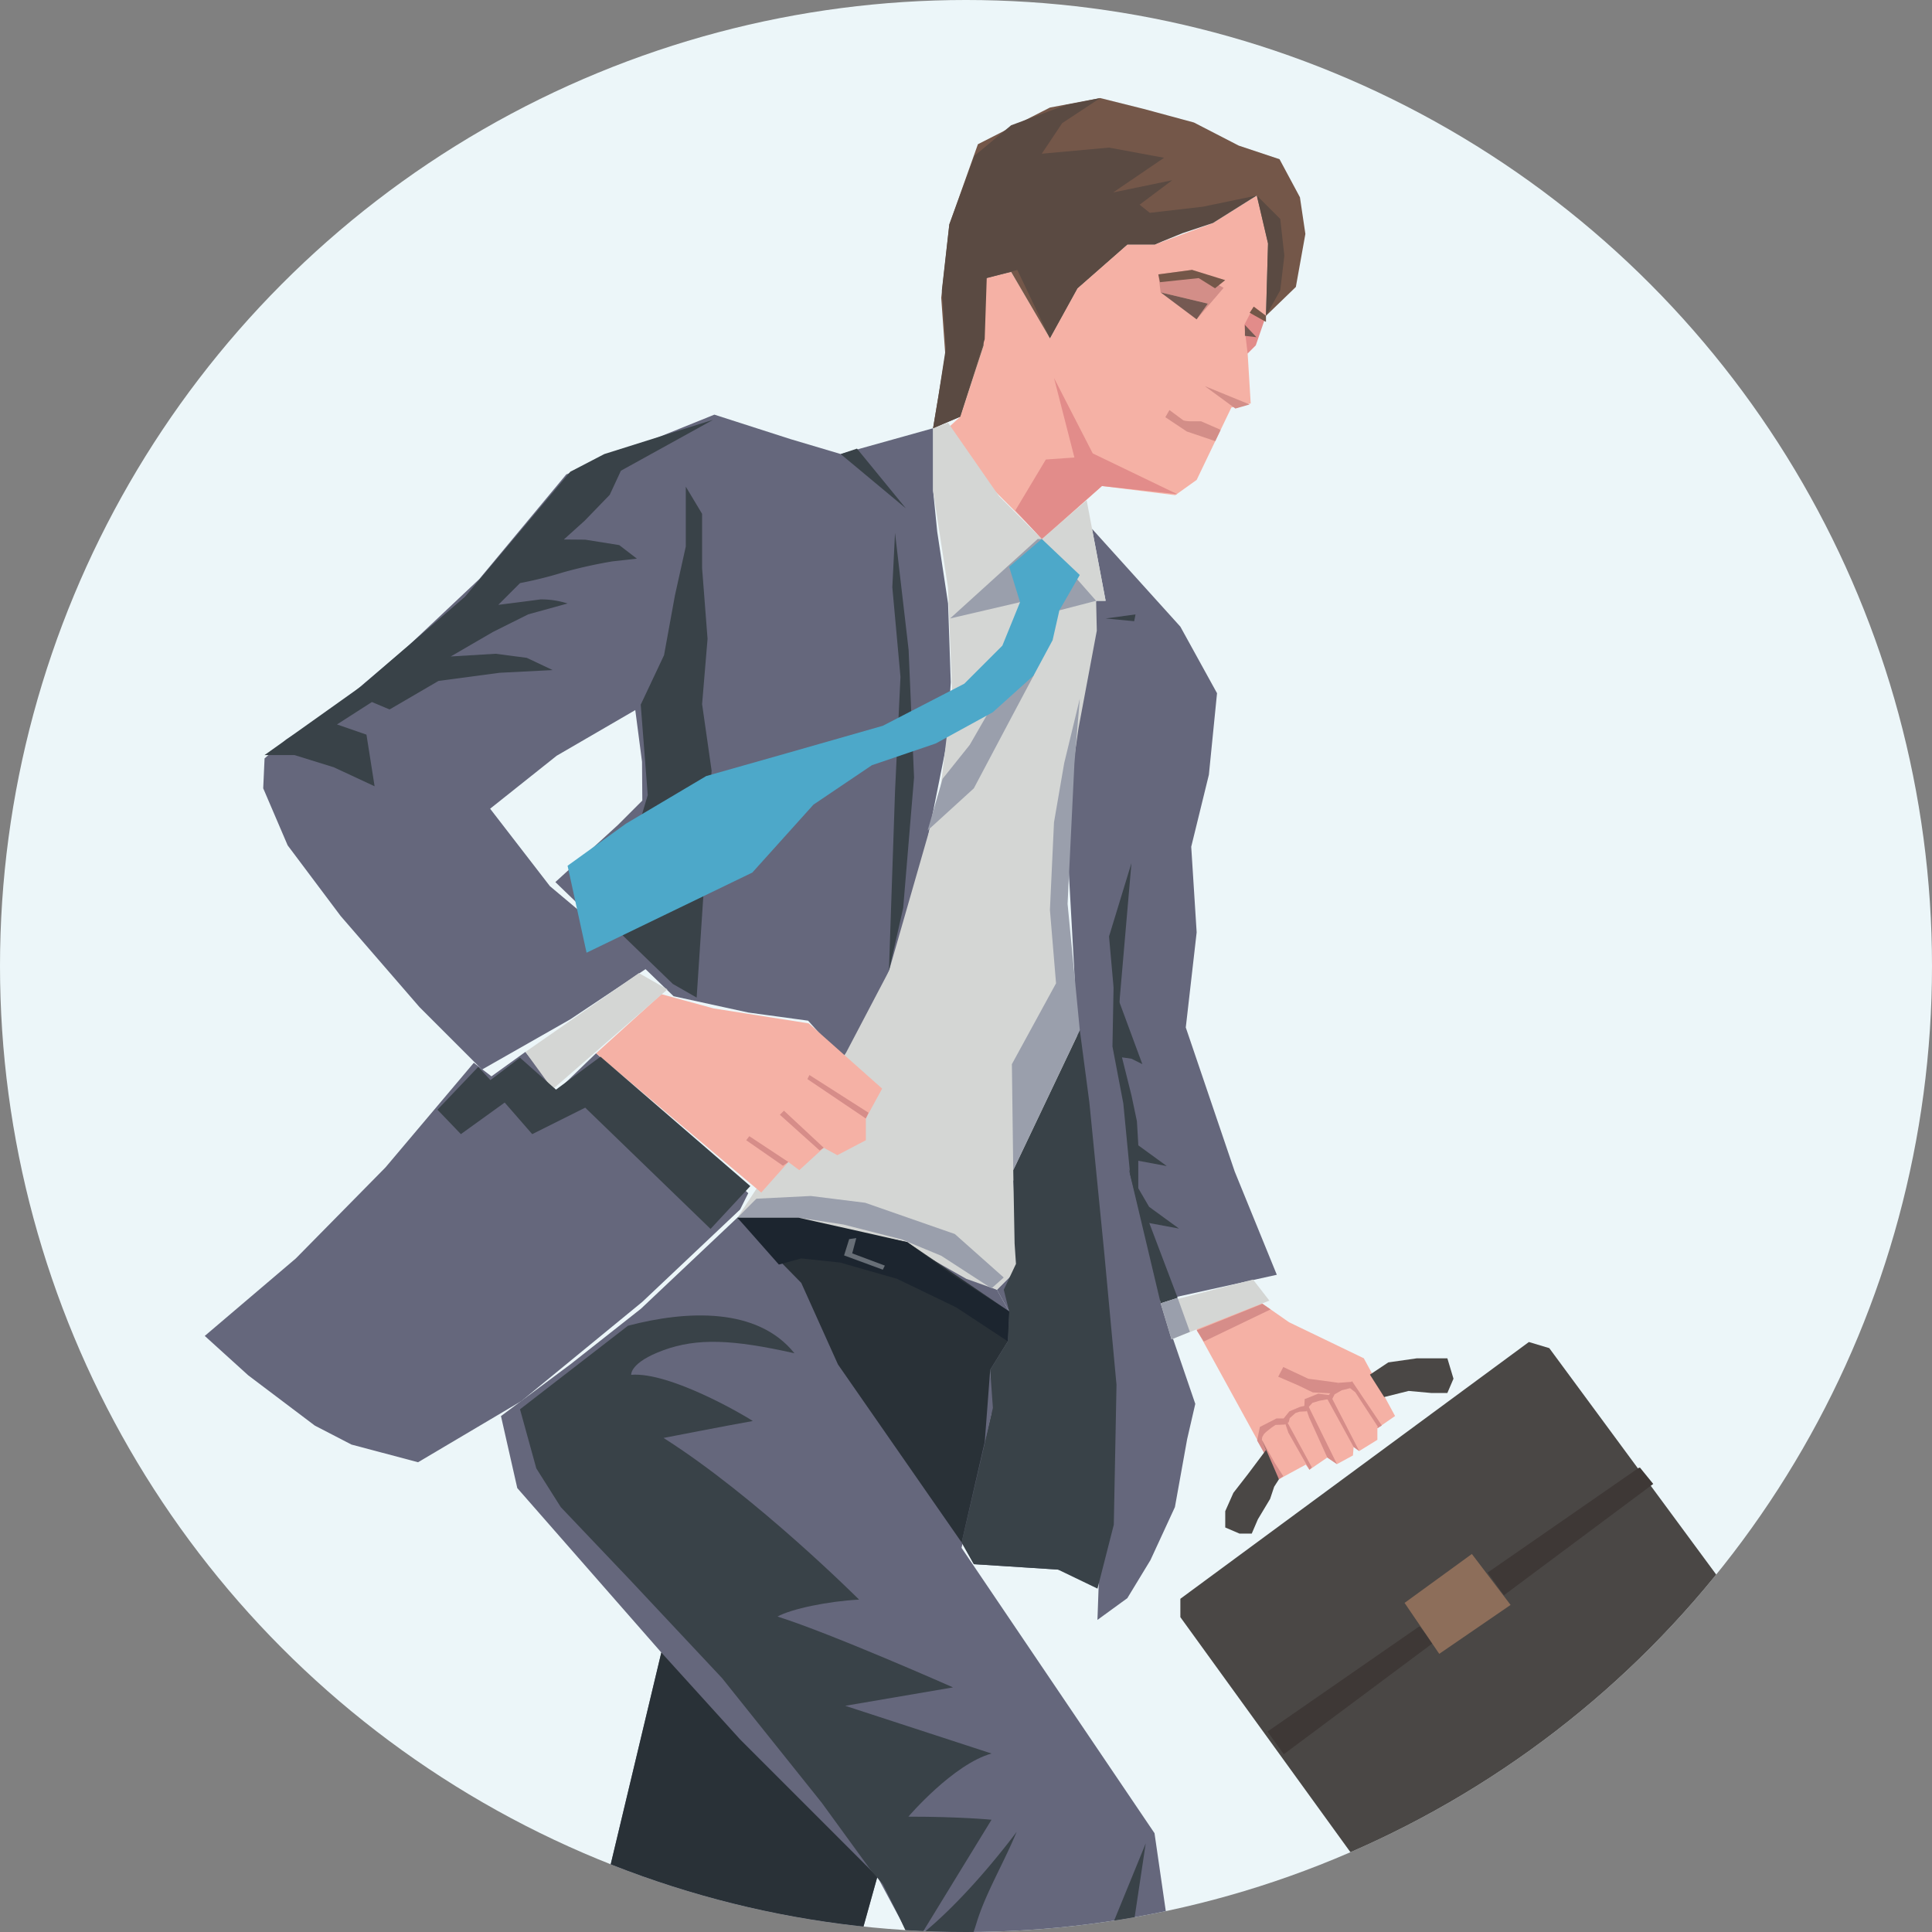 <svg xmlns="http://www.w3.org/2000/svg" xmlns:xlink="http://www.w3.org/1999/xlink" width="234" height="234" viewBox="0 0 234 234"><rect x="0" y="0" width="234" height="234" fill="#808080" stroke="none"/><defs><clipPath id="a"><circle cx="117" cy="117" r="117" transform="translate(1022 3281)" fill="#ecf6f9"/></clipPath></defs><g transform="translate(-1022 -3363.989)"><g transform="translate(0 28)"><circle cx="117" cy="117" r="117" transform="translate(1022 3335.989)" fill="#ecf6f9"/><g transform="translate(0 54.989)" clip-path="url(#a)"><g transform="translate(957.591 3040.918)"><path d="M114.159,286.08l5.431,7.406,6.047,6.047,7.161-6.416,8.887,1.11,2.591-1.85,4.2-8.765,2.344-.494-.369-6.047,2.222-4.568.247-8.764-1.359-5.8-5.306,3.332-7.034,2.593h-3.334l-6.049,5.307-3.332,6.049-4.69-8.024-3.578.865.247,8.024-2.84,8.64" transform="translate(65.072 5.829)" fill="#f5b1a5"/><path d="M133.053,266.583l-1.361,1.906,3.266-3.813-3.811-2.178-4.088.545.275,2.178" transform="translate(77.648 10.273)" fill="#d38e88"/><path d="M117.224,307.157l.818,6.266.034,4.692-2.962,2.962-7.57,6.912,14.318,13.824,9.051,1.975,7.242.987,4.607,5.1,2.962-5.759,3.292-7.9,2.8-9.381,1.647-8.229,1.481-7.406.494-7.406-.33-9.544-1.317-8.723-.494-4.937v-7.57l-11.19,3.126-6.09-1.811-9.215-2.962-17.94,7.242L98.327,291.291l-8.557,8.063-8.723,7.406-6.089,3.95-2.634,2.3-.164,3.62,2.962,6.912,6.418,8.557,9.545,11.028,7.572,7.57,10.7-6.089,9.381-6.254-5.265-4.773L111,331.939l-4.116-3.456-7.24-9.381,8.063-6.418" transform="translate(24.129 18.929)" fill="#65677c"/><path d="M101.161,311.776l-10.7,12.673L79.6,335.475l-11.026,9.381,5.265,4.773,8.065,6.088,4.443,2.3,8.063,2.139,12.507-7.406,14.648-12.013,11.849-11.192.987-1.975-18.431-16.95-4.773,4.607-3.786-4.773-4.114,2.962" transform="translate(20.635 57.03)" fill="#65677c"/><path d="M107.458,344.654l1.975,8.721,17.446,19.915L119.8,402.913,68.784,390.57l-3.292,26.167,31.27,5.593L138.4,434.179l5.431-.656,9.217-33.079,4.771,8.887,3.622,34.228,14.811,47.729L203.4,474.829l-9.381-28.47-7.406-51.185-23.371-34.56,3.786-16.948-.33-4.609,2.141-3.456.164-3.62-1.481-2.633-9.217-4.443-8.721-2.8-8.559-1.481h-4.937L124.41,331.652l-8.559,6.748" transform="translate(17.628 66.941)" fill="#65677c"/><path d="M114.992,401.148l1.481,2.63,10.2.66,4.937,1.481-.164,4.609,3.62-2.634,2.8-4.609,2.962-6.418,1.481-8.227.987-4.278-4.28-12.509,14.154-3.126-5.1-12.507-5.925-17.446,1.317-11.519-.658-10.368,2.139-8.723.987-9.874-4.443-8.063-10.7-11.849,1.647,8.723h-1.153l-2.632,16.457-.824,13.66.824,14.812.33,8.063-7.736,17.28.494,10.7-2.469,2.469,1.481,2.633-.164,3.62-2.141,3.456.166,5.265" transform="translate(65.884 25.753)" fill="#65677c"/><path d="M53.334,378.9l-5.678,15.8-.247,7.159,2.469,1.728,11.6-10.121,12.837-9.627-.741-4.443.494-6.912,4.937-9.134,4.69-.741L82.71,359.9l-5.678-4.69-8.393-3.456-8.146,13.083,2.222.988-1.234,4.69-4.2,3.7" transform="translate(0 97.283)" fill="#050100"/><path d="M73.124,358.237,70.9,376.258l-8.146,1.975-1.481-1.481-.741-5.184.741-4.443L63.99,361.2l2.222-3.209,4.69-.741" transform="translate(12.795 102.645)" fill="#676e76"/><path d="M124.94,272.534v7.57l1.811,11.768.494,12.59L125.764,316.8l-6.171,21.477-5.184,9.874-13.166,20,8.476.494,5.02.987,8.721,2.8,5.514,3.128,3.7,1.315,2.469-2.469-.494-10.7,7.736-17.28-1.317-11.849-.494-11.849L142.55,308.9l2.222-11.849-.083-3.622h1.153l-2.3-12.177-5.431,4.69-5.184-5.184-6.171-8.887" transform="translate(52.48 19.416)" fill="#d4d6d4"/><path d="M92.576,314.077l20,16.869,3.29-3.7,1.317.987,2.962-2.715,1.645.9,3.456-1.811v-2.632l1.975-3.62-8.887-7.9-11.519-1.811-6.335-1.728" transform="translate(44.032 53.578)" fill="#f5b1a5"/><path d="M129.326,328.837l10.121,18.431L142.7,345.5l.452.616,2.16-1.481,1.173.8,1.931-1.049.083-1.029.679.494,2.2-1.359v-1.4l2.141-1.481-3.786-6.993-9.051-4.363-3.539-2.469" transform="translate(79.858 71.977)" fill="#f5b1a5"/><path d="M127.2,327.3l1.315,4.361,11.849-4.69-1.975-2.549" transform="translate(77.787 70.638)" fill="#d4d6d4"/><path d="M88.242,315.171l3.292,4.526,13.907-12.1-3.456-1.975" transform="translate(39.807 52.318)" fill="#d4d6d4"/><path d="M129.31,309.126l-8.063,16.95.164,8.887.166,2.469L120.1,340.56l.658,2.632-.164,3.62-2.141,3.456.33,4.609-3.786,16.293,1.481,2.632,10.2.658,4.773,2.3,1.975-7.735.328-16.95-1.481-15.963-1.809-18.267" transform="translate(65.884 55.73)" fill="#394248"/><path d="M126.879,347.293,119.8,376.916,68.784,364.573,65.492,390.74l17.61,3.29,16.129,3.29,20.076,5.269,16.129,5.265,8.393-.328,9.217-33.079-16.622-16.624" transform="translate(17.628 92.938)" fill="#293137"/><path d="M97.167,302.193l2.824-5.992,1.319-7.242,1.315-5.925v-7.242l1.975,3.292v6.582l.66,8.559-.66,7.9,1.151,8.063-1.811,27.484-2.879-1.647-7.651-7.406,4.605-15.469" transform="translate(44.846 23.235)" fill="#394248"/><path d="M128.409,361.576l21.97,30.364,2.962-1.234,41.225-30.117V358.12L173.09,328.991l-2.469-.741-42.213,31.1" transform="translate(78.964 74.374)" fill="#4a4745"/><path d="M152.052,345.735l-18.3,12.683,1.975,2.745,18.084-13.484-1.606-1.975" transform="translate(84.174 91.388)" fill="#3e3836"/><path d="M165.552,335.985l-18.3,12.683,1.975,2.745,18.084-13.484-1.606-1.975" transform="translate(97.335 81.883)" fill="#3e3836"/><path d="M101.242,320.626l7.736,7.9,4.443,9.874L128.4,359.96l2.8-12.179.658-8.723,2.141-3.456.164-3.62-12.343-8.393-12.1-2.469" transform="translate(52.48 66.941)" fill="#293137"/><path d="M121.144,331.2c-7.459-1.679-11.748-1.866-15.852-.373s-3.916,2.984-3.916,2.984c4.663-.373,13.613,4.848,14.731,5.595-3.168.559-10.814,2.052-10.814,2.052,11.19,7.088,23.685,19.581,23.685,19.581-3.731.19-8.206,1.118-9.884,2.052,6.527,2.052,21.261,8.579,21.261,8.579L127.3,373.9l17.719,5.78c-4.663,1.305-10.072,7.647-10.072,7.647,6.341,0,10.072.373,10.072.373l-9.464,15.455-1.728-3.7-1.975-3.95-1.481-1.728-5.925-8.146-12.066-15.086L101.19,358.61l-8.344-8.774-2.962-4.69-1.975-7.159,13.083-10.121c7.088-1.864,15.673-2.265,20.152,3.33" transform="translate(39.482 72.785)" fill="#394248"/><path d="M112.159,371.292c6.171-4.69,12.26-13,12.26-13-1.621,3.906-3.764,7.445-4.854,11.024-1.031,3.387-1.87,4.054-2.962,8.146-.912,3.428-1.09,10.016-2.38,14.565a186.512,186.512,0,0,0-2.064-20.736" transform="translate(63.123 103.661)" fill="#394248"/><path d="M120.739,326.425l-18.145-15.674L97.2,314.742l-4.359-3.869-3.58,2.715-1.479-1.6-4.937,5.184,2.838,2.96,5.306-3.825,3.334,3.825,6.418-3.207,15.181,14.687" transform="translate(34.547 57.314)" fill="#394248"/><path d="M157.676,263.973l-2.469-4.607-4.937-1.647-5.431-2.8-6.088-1.647-5.267-1.315-6.088,1.151-8.723,4.443-3.456,9.71-.987,8.887.494,6.912L113.9,288l-.66,3.95,3.292-1.4,2.838-8.64-.247-8.022,3.58-.865,4.69,8.024L130.727,275l6.049-5.306h3.332l12.343-5.925,1.359,5.8-.247,8.765,3.62-3.5,1.153-6.418" transform="translate(64.178 0.001)" fill="#745749"/><path d="M118.24,345.9l-.164-12.837,5.348-9.791-.741-8.887.494-10.615,1.234-7.159,1.892-7.819-.658,7.9-.824,16.952,1.481,15.305" transform="translate(68.891 35.907)" fill="#9a9fac"/><path d="M101.242,321.926h7.406l5.431.824,7.078,1.809,4.771,1.975,6.091,3.95,1.481-1.315-5.925-5.267-10.862-3.786-6.584-.821-6.582.328" transform="translate(52.48 65.642)" fill="#9a9fac"/><path d="M124.9,279l-10.615,9.628,8.476-1.975,4.771.987,4.443-1.151L125.393,279" transform="translate(65.194 26.362)" fill="#9a9fac"/><path d="M72.242,312.3h3.622l4.771,1.481,4.937,2.3-.987-6.254-4.278-1.481.575.33,4.362-2.8,2.141.9,5.925-3.456,7.406-.987,6.418-.328-3.128-1.481-3.784-.494-5.431.328,5.1-2.962,4.28-2.139,4.771-1.317a10.453,10.453,0,0,0-3.29-.494c-1.153.166-5.1.66-5.1.66l2.634-2.634a49.211,49.211,0,0,0,5.265-1.315,56.939,56.939,0,0,1,5.925-1.317l2.962-.33L115.2,286.87l-4.114-.658-2.595-.022,2.532-2.283,3.026-3.126,1.355-2.921,11.172-6.171-13.186,4.155-4.116,2.139L96.517,293.124l-12.59,10.862" transform="translate(24.209 19.234)" fill="#394248"/><path d="M132.917,265.239l-1.361,1.906-4.359-3.268" transform="translate(77.784 11.618)" fill="#755952"/><path d="M121.138,291.638l-3.128,5.431-3.29,4.114-1.811,6.254,5.595-5.1,4.443-8.393,2.8-5.267-.164-2.632" transform="translate(63.854 33.227)" fill="#9a9fac"/><path d="M112.61,317.142l-7.076-4.773.247-.494,7.159,4.568" transform="translate(56.664 58.41)" fill="#d68d89"/><path d="M109.154,318.548l-4.815-4.485-.494.494,4.815,4.321" transform="translate(55.019 60.543)" fill="#d68d89"/><path d="M106.885,318.752l-4.732-3.126-.369.494,4.443,3.085" transform="translate(53.008 62.067)" fill="#d68d89"/><path d="M137.788,339.11l-2.552-4.485-.411-1.193.081-.452,3.17,5.842" transform="translate(85.22 78.985)" fill="#d68d89"/><path d="M136.508,333.667l2.2,4.856,1.173.8-3.58-7.262-.205.411" transform="translate(86.459 78.091)" fill="#d68d89"/><path d="M137.389,331.688l3.251,5.925.677.494-3.312-6.418" transform="translate(87.718 77.725)" fill="#d68d89"/><path d="M142.22,336.159,139.5,332l-.636-.5-.1-.081.093-.221.235-.559,3.622,5.389-.535.328" transform="translate(89.059 76.71)" fill="#d68d89"/><path d="M144.372,331.465l-1.011.253-.863.494-.288.575-.7.041-.865.162-.822.247-.494.537-.247.494-.823.042-.494.162-.7.62-.124.494-.494.286-1.11.043-.535.369-.616.494-.247.247-.207.371-.04.328,1.564,2.8,1.027,1.6-.533.373-2.634-4.69.33-1.645,2.014-1.031h.865l.7-.863,1.276-.537.535-.12.041-.824,1.645-.658,1.276.164.535-.658.658-.824,1.647-.122" transform="translate(83.554 76.751)" fill="#d68d89"/><path d="M137.37,325.907l-7.961,3.209.863,1.359,8.085-3.888" transform="translate(79.939 72.089)" fill="#d68d89"/><path d="M141.732,331.7l-3.681-.494-3.026-1.42-.616,1.173L136.816,332l1.789.863,2.407.124" transform="translate(84.813 75.867)" fill="#d68d89"/><path d="M121.576,415.168l27.154-16.459-7.489,2.55-9.627,3.95-6.171,5.678" transform="translate(72.303 143.062)" fill="#31383c"/><path d="M124.326,408.856l3.9-3.083,5.579-3.308,4.266-1.756,3.27,4.649-2.283,1.912-.987.926-2.222,5.431-1.728,2.222-6.171,4.2" transform="translate(74.984 145.012)" fill="#676e76"/><path d="M124.659,423.667l3.95-1.234,5.184-3.456,2.469-3.7.987-4.2,5.431-3.95h11.6l13.33-5.925,3.7-2.962,1.975-.741,2.469.987v4.69l-5.925,7.406-6.665,8.146-9.134,6.665-11.849,5.925,3.209,3.209-10.615,8.887-6.171-8.393-2.715-3.95-.494-3.456" transform="translate(75.308 141.883)" fill="#050100"/><path d="M142.159,347.175l4.2,6.171,8.64-5.925-4.69-6.171" transform="translate(92.369 87.047)" fill="#8d6e5a"/><path d="M136.1,335.484l-2.222,2.962-1.728,2.222-.987,2.222v1.975l1.728.741h1.481l.741-1.728,1.481-2.469.494-1.481.577-.9L135.6,334.25" transform="translate(81.645 80.223)" fill="#4a4745"/><path d="M140.034,331.226l1.728,2.715,2.962-.741,2.715.247h1.975l.741-1.728-.741-2.469h-3.7l-3.456.494" transform="translate(90.297 75.349)" fill="#4a4745"/><path d="M129.111,333.919l-3.869-16.293,5.925,15.635" transform="translate(75.877 64.017)" fill="#394248"/><path d="M128.516,330.562,127.2,326.2l2.056-.66,1.481,4.116" transform="translate(77.787 71.734)" fill="#9a9fac"/><path d="M125.021,318.872l-.987-11.109,2.715-8.887" transform="translate(74.699 45.738)" fill="#394248"/><path d="M125.066,309.082l2.8,7.57-1.317-.658-1.151-.164,1.151,4.607.658,3.126.166,2.8v6.418l-.987-2.8-.824-8.557-1.317-6.912.166-8.887.822.658" transform="translate(74.902 52.318)" fill="#394248"/><path d="M126.807,323.72l4.443.824-3.622-2.635-2.3-3.95" transform="translate(75.959 64.341)" fill="#394248"/><path d="M125.408,319.479l4.443.824-3.622-2.635-.987-3.126" transform="translate(75.877 61.01)" fill="#394248"/><path d="M115.475,280.7l-5.925-7.242-1.975.66" transform="translate(58.655 20.96)" fill="#394248"/><path d="M111.275,278.626l1.645,14.154.66,15.469-1.317,15.8-1.728,7.653.741-21.806.658-13.824-.987-10.862" transform="translate(61.538 25.997)" fill="#394248"/><path d="M90.826,318.58l2.3,10.532,20.078-9.708,7.406-8.229,7.076-4.773,7.736-2.633,6.912-3.786,4.937-4.444,2.3-4.277.822-3.622,2.469-4.277L148.261,279l-3.95,3.375,1.317,4.278-2.141,5.267-4.607,4.607-9.874,5.1-11.519,3.29-9.874,2.8-9.71,5.761" transform="translate(42.326 26.361)" fill="#4da8c9"/><path d="M130.427,359l-4.443,10.862-2.222,7.653-1.728,10.615,2.715-8.146h1.975l1.481,6.665V373.812" transform="translate(72.749 104.351)" fill="#394248"/><path d="M133.993,335.6l-6.254-4.114-7.159-3.456-6.912-1.975-4.69-.494-2.715.741-5.02-5.678h7.406l7.736,1.728,5.431,1.234,5.431,3.95,6.912,4.444" transform="translate(52.48 66.941)" fill="#1c252f"/><path d="M108.4,322l-.616,1.975,4.69,1.728.247-.494-3.952-1.481.494-1.85" transform="translate(58.859 68.16)" fill="#686f77"/><path d="M123.826,284.12l3.62-.494-.164.824" transform="translate(74.496 30.871)" fill="#394248"/><path d="M137.91,283.2l-10.244-4.937-4.69-9.134,2.469,9.627-3.458.247-3.7,6.172,3.209,3.456,7.283-6.418" transform="translate(69.094 16.735)" fill="#e28c8a"/><path d="M132.326,266.973l1.151-2.222,1.481,1.112-1.234,3.578-.987.987" transform="translate(82.783 12.47)" fill="#e28c8a"/><path d="M135.157,263.739l-4.009-1.242-4.09.545.2.944,4.69-.494,1.975,1.234" transform="translate(77.647 10.273)" fill="#745749"/><path d="M129.909,269.626l3.7,2.715,1.728-.494" transform="translate(80.426 17.223)" fill="#d38e88"/><path d="M132.659,265.492l.494-.741,1.481,1.11v.741" transform="translate(83.107 12.47)" fill="#745749"/><path d="M133.1,257.938l1.357,5.8-.247,8.762,1.728-3.087.494-4.195-.494-4.445" transform="translate(83.534 5.829)" fill="#5a4a42"/><path d="M119.743,273.765l-.247,7.406-2.962,9.381-3.292,1.4.66-3.95.9-5.842-.494-6.912.9-7.982,3.045-8.31,4.443-3.7,6.665-2.469,4.114-.823L128.877,255l-2.469,3.7,8.146-.741,6.665,1.234-6.171,4.2,7.159-1.481-3.95,2.962,1.234.987,6.418-.741,6.541-1.357-5.306,3.332-3.7,1.234-3.332,1.357h-3.334L130.727,275l-3.332,6.049-3.95-8.271" transform="translate(64.178 0)" fill="#5a4a42"/><path d="M132.368,265.876v1.317l1.4.164" transform="translate(82.824 13.567)" fill="#755952"/><path d="M134.214,273.5l-2.407-1.049H130.45a3.878,3.878,0,0,1-.768-.1l-1.7-1.258-.494.865,2.591,1.728,3.456,1.171.618-1.3-.176-.02" transform="translate(78.066 18.654)" fill="#d38e88"/></g></g></g></g></svg>